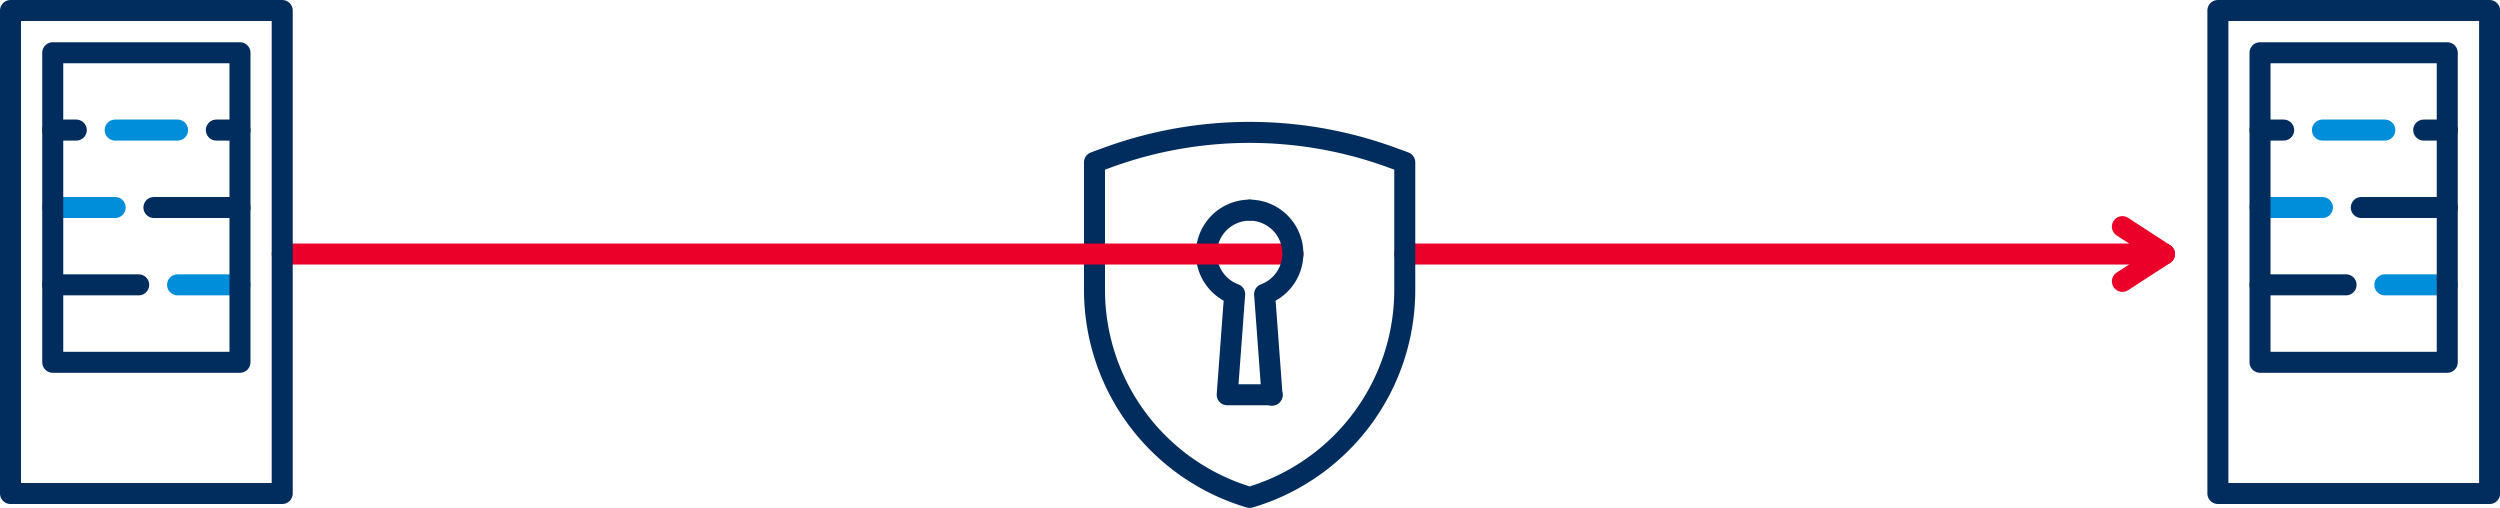 <svg id="Layer_1" data-name="Layer 1" xmlns="http://www.w3.org/2000/svg" viewBox="0 0 237.94 48.34"><defs><style>.cls-1,.cls-2,.cls-3{fill:none;stroke-linecap:round;stroke-linejoin:round;stroke-width:2px;}.cls-1{stroke:#ea0029;}.cls-2{stroke:#002d5d;}.cls-3{stroke:#008edb;}</style></defs><line class="cls-1" x1="206.01" y1="24.18" x2="133.7" y2="24.18"/><path class="cls-2" d="M104.17,27.6a20.6,20.6,0,0,0,14.77,19.74A20.59,20.59,0,0,0,133.7,27.6V15.45c-.45-.18-.91-.33-1.36-.5a39.41,39.41,0,0,0-26.81,0c-.45.17-.91.32-1.36.5Z"/><path class="cls-2" d="M118.94,20a4.13,4.13,0,0,0-1.43,8l-.71,9.57h4.27"/><polyline class="cls-1" points="202 26.78 206.01 24.18 202 21.57"/><line class="cls-1" x1="123.07" y1="24.18" x2="26.86" y2="24.18"/><path class="cls-2" d="M121.07,37.61,120.36,28a4.13,4.13,0,0,0-1.42-8"/><line class="cls-3" x1="232.93" y1="27.11" x2="226.98" y2="27.11"/><line class="cls-3" x1="221.04" y1="19.75" x2="215.1" y2="19.75"/><rect class="cls-2" x="211.09" y="1" width="25.86" height="45.97"/><rect class="cls-2" x="215.1" y="5.02" width="17.82" height="29.46"/><line class="cls-2" x1="217.35" y1="12.38" x2="215.1" y2="12.38"/><line class="cls-2" x1="232.93" y1="12.38" x2="230.68" y2="12.38"/><line class="cls-2" x1="232.93" y1="19.75" x2="224.74" y2="19.75"/><line class="cls-2" x1="223.29" y1="27.11" x2="215.1" y2="27.11"/><line class="cls-3" x1="226.98" y1="12.38" x2="221.04" y2="12.38"/><line class="cls-3" x1="22.84" y1="27.11" x2="16.9" y2="27.11"/><line class="cls-3" x1="10.96" y1="19.75" x2="5.02" y2="19.75"/><rect class="cls-2" x="1" y="1" width="25.86" height="45.97"/><rect class="cls-2" x="5.02" y="5.02" width="17.82" height="29.46"/><line class="cls-2" x1="7.26" y1="12.38" x2="5.02" y2="12.38"/><line class="cls-2" x1="22.84" y1="12.38" x2="20.59" y2="12.38"/><line class="cls-2" x1="22.84" y1="19.75" x2="14.65" y2="19.75"/><line class="cls-2" x1="13.2" y1="27.11" x2="5.02" y2="27.11"/><line class="cls-3" x1="16.9" y1="12.38" x2="10.96" y2="12.38"/></svg>